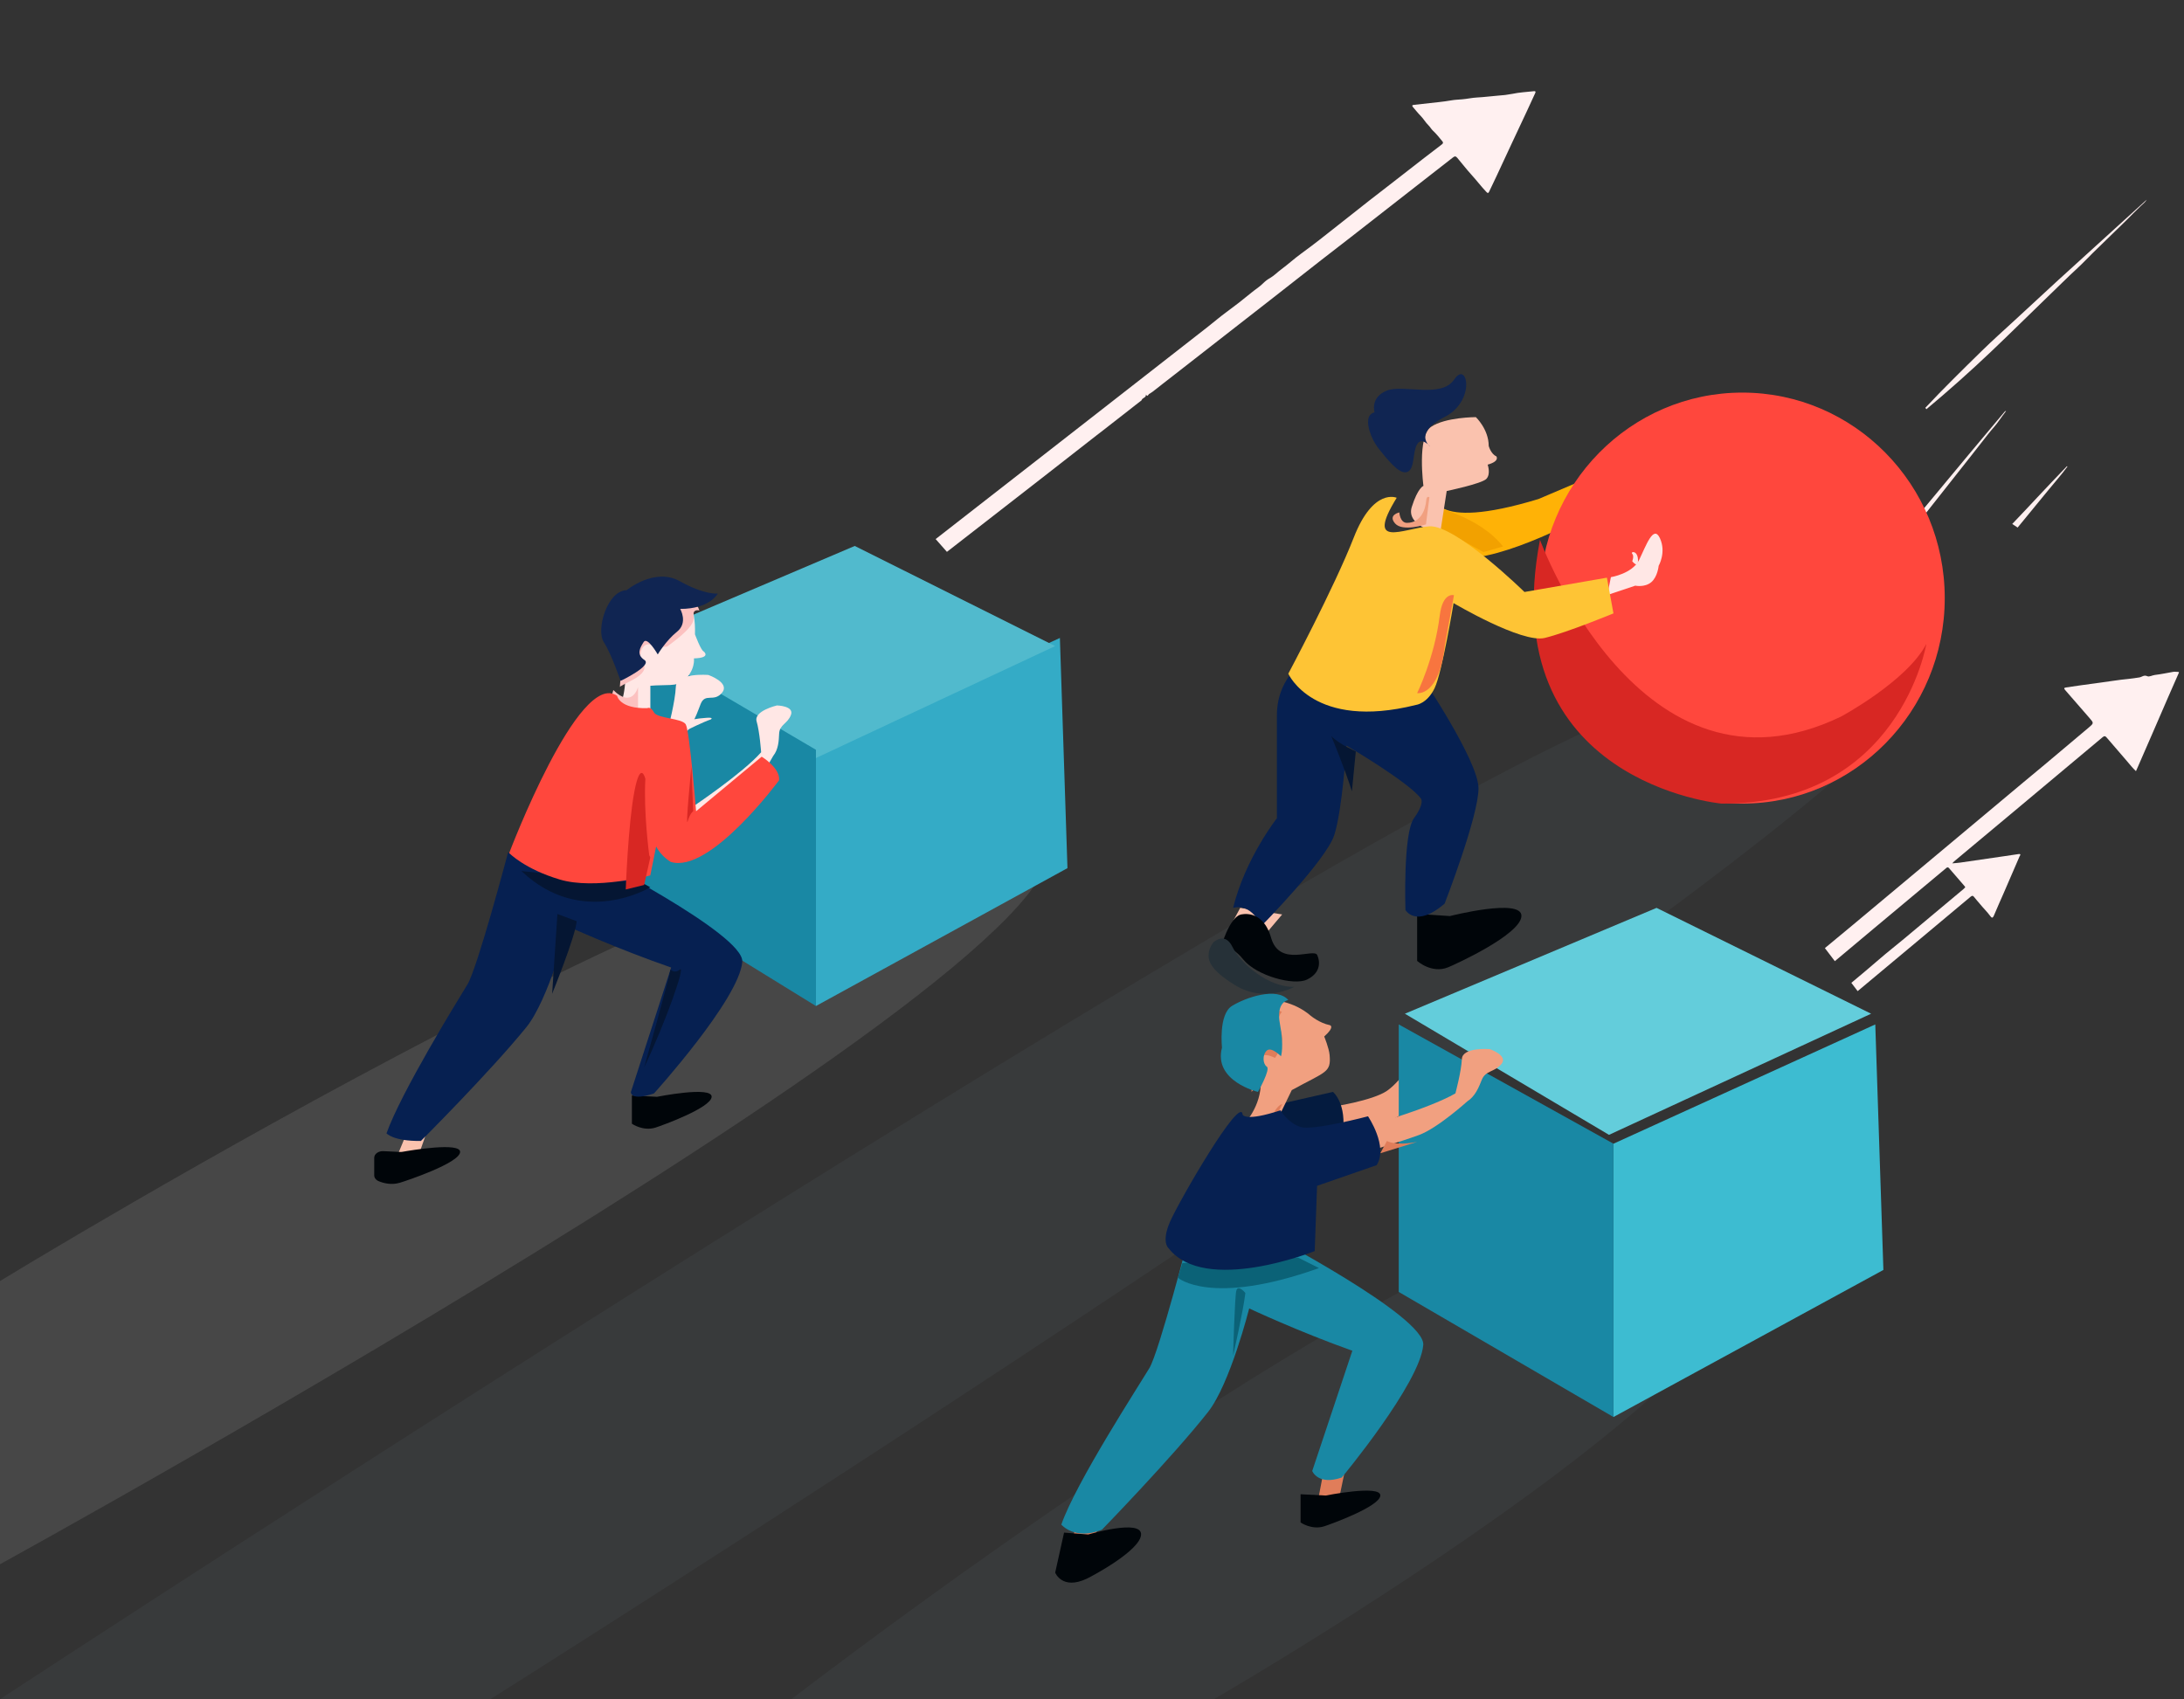 <svg xmlns:xlink="http://www.w3.org/1999/xlink" xmlns="http://www.w3.org/2000/svg" width="356px" height="277px" viewBox="0 0 356 277"><rect x="0" y="0" width="356" height="277" fill="#333333" stroke="none"/><g id="Illsutration"><path d="M9 0.06L8.916 0C7.295 1.697 5.664 3.387 4.068 5.105C2.725 6.553 1.363 7.985 0 9.417L0.881 10C2.501 8.034 4.115 6.065 5.724 4.092C6.818 2.747 7.978 1.45 9 0.06Z" transform="translate(328 76)" id="Path" fill="#FFF0F0" stroke="none"></path><path d="M17.221 17.948C18.614 16.177 19.968 14.373 21.395 12.629C22.144 11.718 22.836 10.729 23.561 9.784C25.071 7.816 26.609 5.873 28.118 3.905C28.827 2.982 29.503 2.031 30.231 1.125C30.518 0.77 30.85 0.444 31.026 0L18.524 15.039C16.489 17.526 14.454 20.014 12.419 22.501C10.871 24.387 9.294 26.246 7.804 28.186C5.158 31.628 2.507 35.069 -1.72227e-15 38.628L0.204 38.831C3.364 35.342 6.414 31.748 9.355 28.049C12.011 24.714 14.583 21.307 17.221 17.948Z" transform="matrix(0.99 0.139 -0.139 0.99 319.205 28.239)" id="Path" fill="#FFF0F0" stroke="none"></path><path d="M7.985 7.007C5.323 10.206 2.661 13.408 0 16.613L0.651 17L2.137 15.12C4.188 12.521 6.239 9.921 8.288 7.321C9.227 6.134 10.166 4.947 11.088 3.749C11.68 2.979 12.366 2.296 12.908 1.485C13.242 0.987 13.617 0.519 14 0C13.82 0.006 13.772 0.105 13.713 0.175C12.719 1.354 11.728 2.535 10.739 3.719C9.823 4.813 8.902 5.906 7.985 7.007Z" transform="translate(313 67)" id="Path" fill="#FFF0F0" stroke="none"></path><path d="M49.819 0.007C49.56 0.05 49.286 0.039 49.041 0.124C48.088 0.456 47.144 0.812 46.173 1.087C45.765 1.204 45.315 1.579 44.988 1.481C44.405 1.307 44.142 1.757 43.729 1.882C43.166 2.052 42.61 2.251 42.04 2.392C40.512 2.775 39.025 3.292 37.512 3.732C36.508 4.027 35.508 4.329 34.507 4.635C33.735 4.871 32.968 5.126 32.196 5.356C31.806 5.475 31.897 5.612 32.138 5.814C33.668 7.094 35.191 8.379 36.719 9.659C37.594 10.391 37.594 10.391 36.838 11.267C34.772 13.65 32.705 16.032 30.638 18.413C29.68 19.513 28.708 20.601 27.748 21.7C25.37 24.422 22.994 27.146 20.619 29.872C18.388 32.43 16.156 34.986 13.925 37.541C10.534 41.423 7.144 45.304 3.753 49.185C2.506 50.609 1.249 52.024 1.38741e-15 53.446L1.934 55.297C3.766 53.193 5.599 51.089 7.432 48.986C10.544 45.417 13.661 41.852 16.784 38.288C17.027 38.011 17.277 37.74 17.513 37.456C17.659 37.283 17.787 37.279 17.959 37.425C18.932 38.257 19.918 39.081 20.897 39.908C20.953 39.962 21.005 40.018 21.054 40.078C20.982 40.192 20.903 40.303 20.819 40.409C18.045 43.59 15.27 46.77 12.492 49.948C11.345 51.26 10.153 52.533 9.031 53.865C7.753 55.381 6.45 56.876 5.141 58.366L6.368 59.539C6.416 59.483 6.465 59.426 6.516 59.37C9.4 56.069 12.285 52.768 15.171 49.468C17.492 46.814 19.81 44.157 22.126 41.499C22.336 41.258 22.477 41.19 22.731 41.437C23.068 41.767 23.448 42.051 23.801 42.368C24.465 42.972 25.208 43.482 25.844 44.118C26.087 44.359 26.267 44.377 26.371 43.947C26.672 42.693 27.018 41.45 27.343 40.201C27.903 38.032 28.46 35.862 29.015 33.692C29.042 33.584 29.166 33.453 29.044 33.374C28.968 33.326 28.817 33.374 28.707 33.41C28.031 33.618 27.358 33.834 26.683 34.045C24.319 34.782 21.955 35.516 19.591 36.248C19.212 36.365 18.822 36.445 18.341 36.567C18.474 36.377 18.535 36.272 18.608 36.189C21.579 32.788 24.551 29.387 27.525 25.988C31.466 21.475 35.404 16.959 39.339 12.441C39.586 12.157 39.746 12.166 40.015 12.396C41.289 13.494 42.571 14.582 43.862 15.66C44.42 16.127 44.947 16.637 45.576 17.055C45.687 16.634 45.787 16.262 45.884 15.889C46.377 13.995 46.869 12.1 47.361 10.205C47.866 8.252 48.364 6.297 48.871 4.344C49.229 2.966 49.595 1.589 49.958 0.211C49.996 0.091 50.032 -0.03 49.819 0.007Z" transform="matrix(0.988 0.156 -0.156 0.988 305.801 101.753)" id="Path" fill="#FFF0F0" stroke="none"></path><path d="M13.304 74.119C10.837 76.856 8.368 79.593 5.898 82.328C3.93 84.509 1.964 86.689 0 88.868L2.173 90.599L4.55 87.972C8.118 84.025 11.686 80.079 15.254 76.133C17.791 73.322 20.325 70.508 22.854 67.69C23.092 67.425 23.334 67.164 23.576 66.902L27.281 62.793C27.638 62.392 27.986 62.002 28.335 61.614C28.343 61.608 28.351 61.601 28.359 61.596L28.666 61.254C28.679 61.231 28.698 61.212 28.719 61.197L29.11 60.762C29.11 60.741 29.119 60.718 29.123 60.695C29.204 60.304 29.786 60.207 29.651 59.74C29.64 59.703 29.651 59.698 29.682 59.74C29.788 59.859 29.859 59.893 29.91 59.881L30.009 59.768C30.034 59.693 30.07 59.623 30.118 59.56C30.292 59.411 30.457 59.255 30.617 59.094L31.7 57.893C31.811 57.765 31.923 57.638 32.037 57.512C32.585 56.908 33.132 56.304 33.678 55.698L38.862 49.948L38.862 49.948C39.412 49.339 39.961 48.729 40.51 48.119C42.778 45.603 45.047 43.087 47.316 40.571C49.545 38.092 51.77 35.612 53.993 33.13C55.364 31.608 56.751 30.104 58.124 28.579C61.11 25.268 64.092 21.956 67.072 18.642C68.782 16.744 70.504 14.854 72.205 12.947C72.453 12.669 72.62 12.662 72.903 12.895C73.838 13.676 74.733 14.495 75.698 15.239C76.663 15.982 77.54 16.807 78.517 17.528C78.803 17.739 78.898 17.712 78.985 17.379C79.215 16.496 79.477 15.622 79.714 14.739C80.219 12.858 80.711 10.976 81.219 9.096C81.734 7.174 82.26 5.255 82.774 3.336C83.046 2.326 83.298 1.31 83.572 0.299C83.641 0.045 83.572 -0.05 83.316 0.025C82.174 0.36 81.001 0.624 79.906 1.07C79.183 1.347 78.443 1.575 77.688 1.753C76.585 2.035 75.502 2.39 74.395 2.641C73.575 2.828 72.805 3.161 71.992 3.372C71.442 3.515 70.879 3.636 70.346 3.829C69.709 4.058 69.066 4.267 68.416 4.456C67.085 4.846 65.757 5.237 64.425 5.627C64.132 5.713 64.14 5.835 64.359 6.01C64.849 6.401 65.311 6.83 65.824 7.188C66.377 7.579 66.793 8.106 67.358 8.489C67.657 8.69 67.912 9.025 68.223 9.223C68.886 9.645 69.455 10.166 70.044 10.666C70.231 10.825 70.237 10.967 70.054 11.167C68.245 13.14 66.435 15.112 64.653 17.107C63.12 18.823 61.554 20.509 60.016 22.22C58.56 23.84 57.11 25.467 55.666 27.1C54 28.975 52.339 30.858 50.589 32.664C49.618 33.664 48.772 34.78 47.812 35.787C47.279 36.347 46.852 37.001 46.258 37.495C45.916 37.774 45.614 38.095 45.36 38.452C44.887 39.152 44.256 39.701 43.719 40.332C42.577 41.676 41.391 42.987 40.163 44.267C39.29 45.177 38.493 46.157 37.65 47.097C34.729 50.347 31.805 53.594 28.877 56.839L21.367 65.175C18.678 68.156 15.991 71.137 13.304 74.119Z" transform="matrix(0.985 0.174 -0.174 0.985 167.976 0.345)" id="Path" fill="#FFF0F0" stroke="none"></path><path d="M0 74.838C0 74.838 136.194 -8.492 167.212 0.71C200.799 10.674 0 121 0 121" transform="translate(0 134)" id="Path" fill="#FFFFFF" fill-opacity="0.1" stroke="none"></path><path d="M0 83C0 83 116.918 -7.277 148.359 0.472C192.861 11.441 68.857 83 68.857 83" transform="translate(129 194)" id="Path" fill="#383A3B" stroke="none"></path><path d="M0 165C0 165 244.59 4.578 273.713 1.72C297.531 -0.617 318.548 -2.639 304.448 10.372C259.279 52.066 79.924 165 79.924 165" transform="translate(0 112)" id="Path" fill="#383A3B" stroke="none"></path><path d="M0.728 3.461C0.728 3.461 -0.367 9.864 17.78 4.35L28 0L26.161 6.706C26.161 6.706 11.921 14.666 4.701 13.955C-2.518 13.244 0.728 3.461 0.728 3.461Z" transform="translate(233 77)" id="Path" fill="#FFB206" stroke="none"></path><path d="M2.5 2.569C2.5 2.569 10.076 4.117 14 9.085L10.802 10L0 4.039L0.621 0C0.621 0 0.264 1.941 2.5 2.569Z" transform="translate(231 80)" id="Path" fill="#F2A100" stroke="none"></path><path d="M2.161 0C2.01 0.246 0 4.024 0 4.024L4.826 6L9 1.07L2.161 0Z" transform="translate(200 148)" id="Path" fill="#FAC2AE" stroke="none"></path><path d="M5.344 1.334C5.344 1.334 17.11 -1.667 16.999 1.334C16.888 4.334 6.303 9.175 5.055 9.686C2.375 10.785 0 8.646 0 8.646L0 0.98L5.344 1.334Z" transform="translate(231 148)" id="Path" fill="#000509" stroke="none"></path><path d="M12.552 0C12.552 0 7.14 2.925 7.14 9.576L7.14 26.388C7.14 26.388 1.984 32.928 0 41.002C0 41.002 2.869 40.012 4.569 44C4.569 44 15.168 33.226 16.491 29.131C17.814 25.037 18.475 14.541 18.475 14.541C18.475 14.541 28.698 20.538 30.622 23.191C30.622 23.191 31.284 23.883 29.48 26.392C27.675 28.901 28.093 41.35 28.093 41.35C28.093 41.35 29.8 44.348 34.478 40.312C34.478 40.312 40.059 25.952 39.999 21.45C39.94 16.948 30.678 3.227 30.678 3.227L12.552 0Z" transform="translate(201 107)" id="Path" fill="#062051" stroke="none"></path><path d="M3.216 0.101C3.216 0.101 6.813 -0.975 8.197 3.887C9.581 8.748 15.191 5.461 15.725 6.71C16.259 7.96 16.171 9.674 14.032 10.693C11.893 11.711 5.835 10.091 3.652 7.405C1.469 4.719 0 5.496 0 5.496C0 5.496 1.356 0.611 3.216 0.101Z" transform="translate(199 149)" id="Path" fill="#000509" stroke="none"></path><path d="M0.123 1.905C0.227 1.489 0.616 0.72 0.956 0.474C1.664 -0.034 2.949 -0.559 3.88 1.34C5.234 4.091 9.775 8.004 14 7.87C14 7.87 9.143 10.59 4.3 7.589C0.029 4.946 -0.26 3.375 0.123 1.905Z" transform="translate(197 153)" id="Path" fill="#263138" stroke="none"></path><path d="M33 67C51.225 67 66 52.002 66 33.5C66 14.998 51.225 0 33 0C14.775 0 0 14.998 0 33.5C0 52.002 14.775 67 33 67Z" transform="translate(251 64)" id="Oval" fill="#FF473D" stroke="none"></path><path d="M0 18.229L39.767 0L41 37.522L0 60L0 18.229L0 18.229Z" transform="translate(133 104)" id="Path" fill="#34ABC6" stroke="none"></path><path d="M0 16.322L38.326 0L71 16.322L31.085 35L0 16.322L0 16.322Z" transform="translate(101 89)" id="Path" fill="#51BACD" stroke="none"></path><path d="M31 60L0 40.885L0 0L31 18.229L31 60L31 60Z" transform="translate(102 104)" id="Path" fill="#1988A4" stroke="none"></path><path d="M13.646 0C13.646 0 9.829 0.884 10.332 2.596C10.834 4.307 11.068 7.631 11.068 7.631C8.077 11.042 0 16.455 0 16.455L1.197 20C1.197 20 5.86 16.753 8.077 14.979C10.294 13.204 13.038 8.225 13.038 8.225L13.038 8.225C13.893 7.153 13.947 5.763 14.003 4.607C14.076 3.085 15.381 3.013 15.93 1.536C16.478 0.059 13.646 0 13.646 0Z" transform="translate(113 115)" id="Path" fill="#FFE7E5" stroke="none"></path><path d="M6.292 0.186C6.292 0.186 12.575 -1.83 12.282 7.404C12.282 7.404 13.24 10.034 13.72 10.21C13.72 10.21 14.993 11.242 12.112 11.33C12.112 11.33 12.402 13.249 10.415 15.032C9.427 15.914 7.404 15.586 5.011 15.792L5.011 20L0.219 18.773C0.219 18.773 1.817 14.74 0.219 9.742C-1.379 4.745 6.292 0.186 6.292 0.186Z" transform="translate(101 96)" id="Path" fill="#FFE7E5" stroke="none"></path><path d="M5 0C5 0 4.08 3.574 0.973 0.49L0 4L4.998 3.531L5 0Z" transform="translate(99 112)" id="Path" fill="#FCC1C0" stroke="none"></path><path d="M13 1.517C13 1.517 12.069 1.248 12.038 2.109C12.006 2.97 12.802 3.731 7.734 7.406L6.009 7.554C6.009 7.554 4.365 6.15 3.562 7.933C3.562 7.933 3.08 9.521 3.7 10.072C4.319 10.623 4.331 11.713 1.945 12.928C-0.441 14.143 0.04 13.994 0.04 13.994L0.104 13.146L0.597 4.249L10.125 0L12.754 0.903L13 1.517Z" transform="translate(101 98)" id="Path" fill="#FCC1C0" stroke="none"></path><path d="M0.933 8.64C0.933 8.64 2.067 4.337 2.163 1.963C2.26 -0.41 7.471 0.033 7.471 0.033C7.471 0.033 11.03 1.267 9.704 2.912C8.377 4.558 6.949 2.876 6.204 4.775C5.459 6.674 4.3 10.317 1.42 10.918C-1.461 11.518 0.933 8.64 0.933 8.64Z" transform="translate(108 110)" id="Path" fill="#FFE7E5" stroke="none"></path><path d="M0 2C0 2 2.711 0.655 3.833 0.293C3.833 0.293 4.486 -0.069 3.208 0.012C2.42 0.063 1.64 0.157 0.877 0.293L0 2Z" transform="translate(112 117)" id="Path" fill="#FFE7E5" stroke="none"></path><path d="M4 2.49C4 2.49 1.415 1.403 0 0C0 0 2.174 5.189 3.366 9L4 2.49Z" transform="translate(217 120)" id="Path" fill="#051633" stroke="none"></path><path d="M0.583 7.087C0.583 7.087 4.077 6.533 5.189 4.267C6.301 2 7.518 -1.561 8.578 0.75C9.638 3.061 8.366 5.237 8.366 5.237C8.366 5.237 8.208 7.041 7.148 7.919C6.088 8.797 4.553 8.474 4.553 8.474L0 10L0.583 7.087Z" transform="translate(262 87)" id="Path" fill="#FFE7E5" stroke="none"></path><path d="M10.571 0C10.571 0 12.665 1.979 12.665 4.693C12.665 4.693 13.005 5.994 13.91 6.39C13.91 6.39 14.533 7.182 12.496 7.747C12.496 7.747 13.038 9.274 12.285 10.065C11.532 10.856 5.817 12.045 5.817 12.045L4.741 19C4.741 19 -0.881 17.837 0.119 14.66C1.12 11.482 2.026 11.208 2.026 11.208C2.026 11.208 0.95 3.169 3.27 1.585C5.59 0.001 10.571 0 10.571 0Z" transform="translate(230 68)" id="Path" fill="#FAC2AE" stroke="none"></path><path d="M6 0.069C6 0.069 5.54 -0.28 5.476 0.595C5.379 1.87 4.704 4.24 2.334 4.234C1.2 4.234 1.097 2.534 1.097 2.534C1.097 2.534 -0.814 2.934 0.409 4.336C1.632 5.739 5.443 4.483 5.443 4.483L5.496 4.001L6 0.069Z" transform="translate(227 81)" id="Path" fill="#F1A080" stroke="none"></path><path d="M4.154 2.206C4.154 2.206 8.706 -1.548 12.79 0.738C16.874 3.025 19 2.764 19 2.764C19 2.764 17.724 5.266 12.874 5.266C12.874 5.266 14.193 7.51 12.364 8.976C10.534 10.443 9.216 12.686 9.216 12.686C9.216 12.686 7.515 9.709 6.919 10.66C6.324 11.61 5.682 12.686 7.047 13.592C8.411 14.499 3.155 17 3.155 17C3.155 17 1.687 12.644 0.41 10.66C-0.867 8.675 0.964 2.292 4.154 2.206Z" transform="translate(98 94)" id="Path" fill="#102552" stroke="none"></path><path d="M0 7.835L3.242 0L6 0.424L3 9L0 7.835L0 7.835Z" transform="translate(65 180)" id="Path" fill="#FAC2AE" stroke="none"></path><path d="M4.087 0.8C4.087 0.8 13.085 -1 12.999 0.8C12.914 2.6 4.821 5.506 3.866 5.812C1.816 6.47 0 5.187 0 5.187L0 0.588L4.087 0.8Z" transform="translate(103 178)" id="Path" fill="#000509" stroke="none"></path><path d="M19.806 0C19.806 0 14.811 18.855 13.191 21.492C11.571 24.13 2.396 39.031 0 45.755C0 45.755 1.066 47.041 5.608 46.999C5.608 46.999 16.855 35.769 22.776 28.481C26.405 24.013 29.526 11.999 29.526 11.999C29.526 11.999 37.625 15.691 46.401 18.724L39.836 39.02C39.836 39.02 39.701 40.561 43.605 39.25C43.605 39.25 57.467 23.923 57.996 17.808C58.39 13.287 32.222 4.46977e-14 32.222 4.46977e-14L19.806 0Z" transform="translate(63 139)" id="Path" fill="#062051" stroke="none"></path><path d="M21 2.643C21 2.643 9.924 9.415 0 0L19.899 2.03L21 2.643Z" transform="translate(85 142)" id="Path" fill="#051633" stroke="none"></path><path d="M4.197 0.79C4.331 0.797 4.466 0.789 4.598 0.766C5.966 0.52 14.083 -0.848 13.999 0.801C13.907 2.601 5.198 5.506 4.165 5.813C2.787 6.222 1.514 5.878 0.742 5.561C0.285 5.373 -0 5.005 3.02503e-07 4.605L3.02503e-07 1.741C-0 1.442 0.16 1.156 0.443 0.951C0.726 0.745 1.106 0.64 1.493 0.659L4.197 0.79Z" transform="translate(61 187)" id="Path" fill="#000509" stroke="none"></path><path d="M17.591 0.433C17.591 0.433 17.974 2.566 22.514 2.441C22.514 2.441 23.053 2.099 23.592 3.126C24.132 4.153 28.149 4.054 28.778 5.08C29.407 6.106 30.465 19.248 30.465 19.248L41.158 10.354C41.158 10.354 44.212 12.192 43.988 14.202C43.988 14.202 32.712 29.513 26.333 27.503C26.333 27.503 24.761 26.604 23.952 24.979L22.999 29.707C22.999 29.707 14.008 32.093 8.258 30.382C2.507 28.671 0 26.065 0 26.065C0 26.065 11.369 -3.925 17.591 0.433Z" transform="translate(83 113)" id="Path" fill="#FF473D" stroke="none"></path><path d="M1.022 0C1.022 0 17.306 44.634 50.096 28.814C50.096 28.814 60.852 23.04 64 16.971C64 16.971 59.627 43.181 30.596 42.999C30.596 42.999 -6.567 39.635 1.022 0Z" transform="translate(250 88)" id="Path" fill="#D82723" stroke="none"></path><path d="M4 1.17L0.862 0L0 13C0 13 3.812 3.633 4 1.17Z" transform="translate(90 149)" id="Path" fill="#051633" stroke="none"></path><path d="M4.299 0.044C4.299 0.044 4.905 0.798 5.834 0.044C6.762 -0.709 3.662 8.267 0 16C-1.81507e-14 15.997 4.12 1.342 4.299 0.044Z" transform="translate(105 158)" id="Path" fill="#051633" stroke="none"></path><path d="M3.826 13.408C3.826 13.408 2.885 6.423 3.198 0.977C3.198 0.977 2.415 -2.274 1.395 3.085C0.376 8.444 0 19 0 19L2.995 18.267L4 13.783" transform="translate(102 126)" id="Path" fill="#D82723" stroke="none"></path><path d="M1 7.238C1 7.238 0.517 7.493 0.1 8.872C-0.316 10.252 0.699 0 0.699 0L1 7.238Z" transform="translate(112 125)" id="Path" fill="#D82723" stroke="none"></path><path d="M17.667 0.149C17.667 0.149 13.872 -1.564 10.671 6.624C7.471 14.812 0 28.821 0 28.821C0 28.821 4.091 38.101 20.809 33.916C20.809 33.916 22.611 33.734 23.844 31.186C25.077 28.639 26.938 17.317 26.938 17.317C26.938 17.317 38.06 23.907 41.796 22.997C45.531 22.086 53 18.994 53 18.994L51.933 13.172L38.494 15.505C38.494 15.505 27.212 4.439 22.943 4.802C18.674 5.165 12.509 8.519 17.667 0.149Z" transform="translate(210 81)" id="Path" fill="#FEC435" stroke="none"></path><path d="M0.217 9.159C-0.128 7.924 -0.197 6.539 1.053 6.214C1.053 6.214 0.302 3.808 3.018 2.688C5.734 1.568 11.917 4.031 14.055 0.842C16.193 -2.348 17.642 4.367 12.437 6.998C7.233 9.628 10.126 11.81 10.126 11.81C10.126 11.81 8.763 10.132 7.999 11.419C7.235 12.706 7.64 15.326 6.485 15.896C5.443 16.41 3.975 14.992 1.786 12.201C1.065 11.294 0.533 10.262 0.217 9.159Z" transform="translate(223 61)" id="Path" fill="#102552" stroke="none"></path><path d="M0.061 1.489C0.061 1.489 0.406 0.661 0.061 0.278C-0.283 -0.104 0.931 -0.326 0.997 1.234C1.063 2.794 0.061 1.489 0.061 1.489Z" transform="translate(266 90)" id="Path" fill="#FFE7E5" stroke="none"></path><path d="M0 8.455C0 8.455 6.763 7.455 9.13 5.791C11.497 4.128 14 0 14 0L13.662 6.338C13.662 6.338 14.446 11.078 0.562 13L0 8.455Z" transform="translate(217 172)" id="Path" fill="#F1A080" stroke="none"></path><path d="M2.102 0C2.102 0 4.856 0 4.997 3.78C5.138 7.56 0 9 0 9L2.102 0Z" transform="translate(205 163)" id="Path" fill="#037089" stroke="none"></path><path d="M0 2.109L9.278 0C9.278 0 11.61 1.884 10.846 7.018C10.083 12.153 0.344 13 0.344 13L0 2.109Z" transform="translate(208 178)" id="Path" fill="#041B3F" stroke="none"></path><path d="M0 9.753L2.605 0.453L6 0L3.811 10L0 9.753L0 9.753Z" transform="translate(174 244)" id="Path" fill="#E07D5A" stroke="none"></path><path d="M0 7.761L1.327 0.814L5 0L3.131 9L0 7.761L0 7.761Z" transform="translate(215 236)" id="Path" fill="#E07D5A" stroke="none"></path><path d="M0 19.445L42.678 0L44 40.024L0 64L0 19.445L0 19.445Z" transform="translate(263 167)" id="Path" fill="#3DBCD1" stroke="none"></path><path d="M0 17.254L41.025 0L76 17.254L33.273 37L0 17.254L0 17.254Z" transform="translate(229 148)" id="Path" fill="#63CDDB" stroke="none"></path><path d="M35 64L0 43.61L0 0L35 19.445L35 64L35 64Z" transform="translate(228 167)" id="Path" fill="#1988A4" stroke="none"></path><path d="M20.94 0C20.94 0 15.963 19.332 14.349 22.036C12.735 24.739 2.392 40.641 0 47.536C0 47.536 2.2 50.178 6.624 48.364C6.624 48.364 18 36.67 23.899 29.2C27.516 24.619 30.624 12.302 30.624 12.302C30.624 12.302 38.695 16.088 47.438 19.196L40.898 38.799C40.898 38.799 41.83 41.205 45.72 39.861C45.72 39.861 58.464 24.528 58.996 18.258C59.39 13.619 33.315 0 33.315 0L20.94 0Z" transform="translate(173 201)" id="Path" fill="#1988A4" stroke="none"></path><path d="M0.735 0.897L0 3.292C0 3.292 5.319 8.031 23 1.721L19.576 0L0.735 0.897Z" transform="translate(192 205)" id="Path" fill="#0B6277" stroke="none"></path><path d="M4.09 0.8C4.09 0.8 13.088 -1 12.999 0.8C12.91 2.601 4.819 5.506 3.864 5.812C1.814 6.471 0 5.188 0 5.188L0 0.588L4.09 0.8Z" transform="translate(212 243)" id="Path" fill="#000509" stroke="none"></path><path d="M5.392 1.148C5.392 1.148 14.084 -1.435 13.999 1.148C13.915 3.731 6.101 7.901 5.18 8.34C1.126 10.266 0 7.364 0 7.364L1.446 0.844L5.392 1.148Z" transform="translate(172 249)" id="Path" fill="#000509" stroke="none"></path><path d="M4.344 0C4.344 0 7.872 0.168 10.623 2.563C10.623 2.563 12.066 3.781 13.77 4.12C13.77 4.12 14.689 4.33 12.853 5.969C12.853 5.969 13.623 7.835 13.727 8.952C14 11.892 13.154 11.637 7.563 14.707L5.509 18.95L0 20C0 20 3.016 16.765 2.448 12.396C1.88 8.027 2.999 0.084 4.344 0Z" transform="translate(203 163)" id="Path" fill="#F1A080" stroke="none"></path><path d="M6 0C6 0 5.655 -0.047 4.981 0.834C4.306 1.714 4.964 3.186 0.482 2.994L0 4C0 4 4.146 3.801 4.67 2.725L6 0Z" transform="translate(203 180)" id="Path" fill="#E07D5A" stroke="none"></path><path d="M4.95 0.961C4.95 0.961 3.867 1.961 4.755 4C5.643 6.039 3.83 8.462 3.83 8.462C3.83 8.462 2.562 7.769 1.893 8.077C1.225 8.384 1.178 9.385 1.515 9.692C1.853 10 2.945 10.923 0 14L0.336 6.116L2.753 0L4.95 0.961Z" transform="translate(204 164)" id="Path" fill="#E07D5A" stroke="none"></path><path d="M11 1.026C11 1.026 8.937 1.268 9.639 4.942C10.34 8.616 9.804 10.193 9.804 10.193C9.804 10.193 8.235 8.577 7.492 9.264C6.749 9.95 6.833 11.444 7.492 11.883C8.152 12.322 6.049 16 6.049 16C6.049 16 -1.255 14.264 0.189 8.772C0.189 8.772 -0.404 3.36 1.814 1.987C4.032 0.613 9.143 -1.155 11 1.026Z" transform="translate(199 162)" id="Path" fill="#1988A4" stroke="none"></path><path d="M2 0.775C2 0.775 0.785 -0.707 0.52 0.428C0.255 1.563 0 11 0 11C0 11 1.662 3.715 2 0.775Z" transform="translate(201 210)" id="Path" fill="#0B6277" stroke="none"></path><path d="M20.836 0.027C20.836 0.027 16.373 -0.34 16.291 1.646C16.208 3.633 15.236 7.246 15.236 7.246C10.741 9.845 0 12.823 0 12.823L0 17C0 17 6.248 15.152 9.3 14.028C12.352 12.905 17.157 8.556 17.157 8.556L17.157 8.556C18.48 7.705 19.047 6.253 19.53 5.044C20.168 3.451 21.61 3.823 22.746 2.442C23.882 1.061 20.836 0.027 20.836 0.027Z" transform="translate(222 171)" id="Path" fill="#F1A080" stroke="none"></path><path d="M1.073 0C1.073 0 2.413 0.85 6 0.146L0 2L1.073 0Z" transform="translate(225 186)" id="Path" fill="#E07D5A" stroke="none"></path><path d="M12.555 0.71C12.555 0.71 12.932 1.91 18.727 0C18.727 0 19.968 2.092 21.997 2.724C24.025 3.356 32.991 0.976 32.991 0.976C32.991 0.976 36.325 5.885 34.403 8.94L24.688 12.312L24.303 22.952C24.303 22.952 6.406 30.115 0.477 22.479C0.477 22.479 -0.73 21.531 0.697 18.215C2.124 14.898 12.28 -2.675 12.555 0.71Z" transform="translate(190 181)" id="Path" fill="#062051" stroke="none"></path><path d="M6 0.029C6 0.029 4.161 -0.541 3.679 3.366C2.828 10.272 0 15.989 0 15.989C0 15.989 3.601 16.62 4.525 8.149L6 0.029Z" transform="translate(231 97)" id="Path" fill="#F8753F" stroke="none"></path></g></svg>